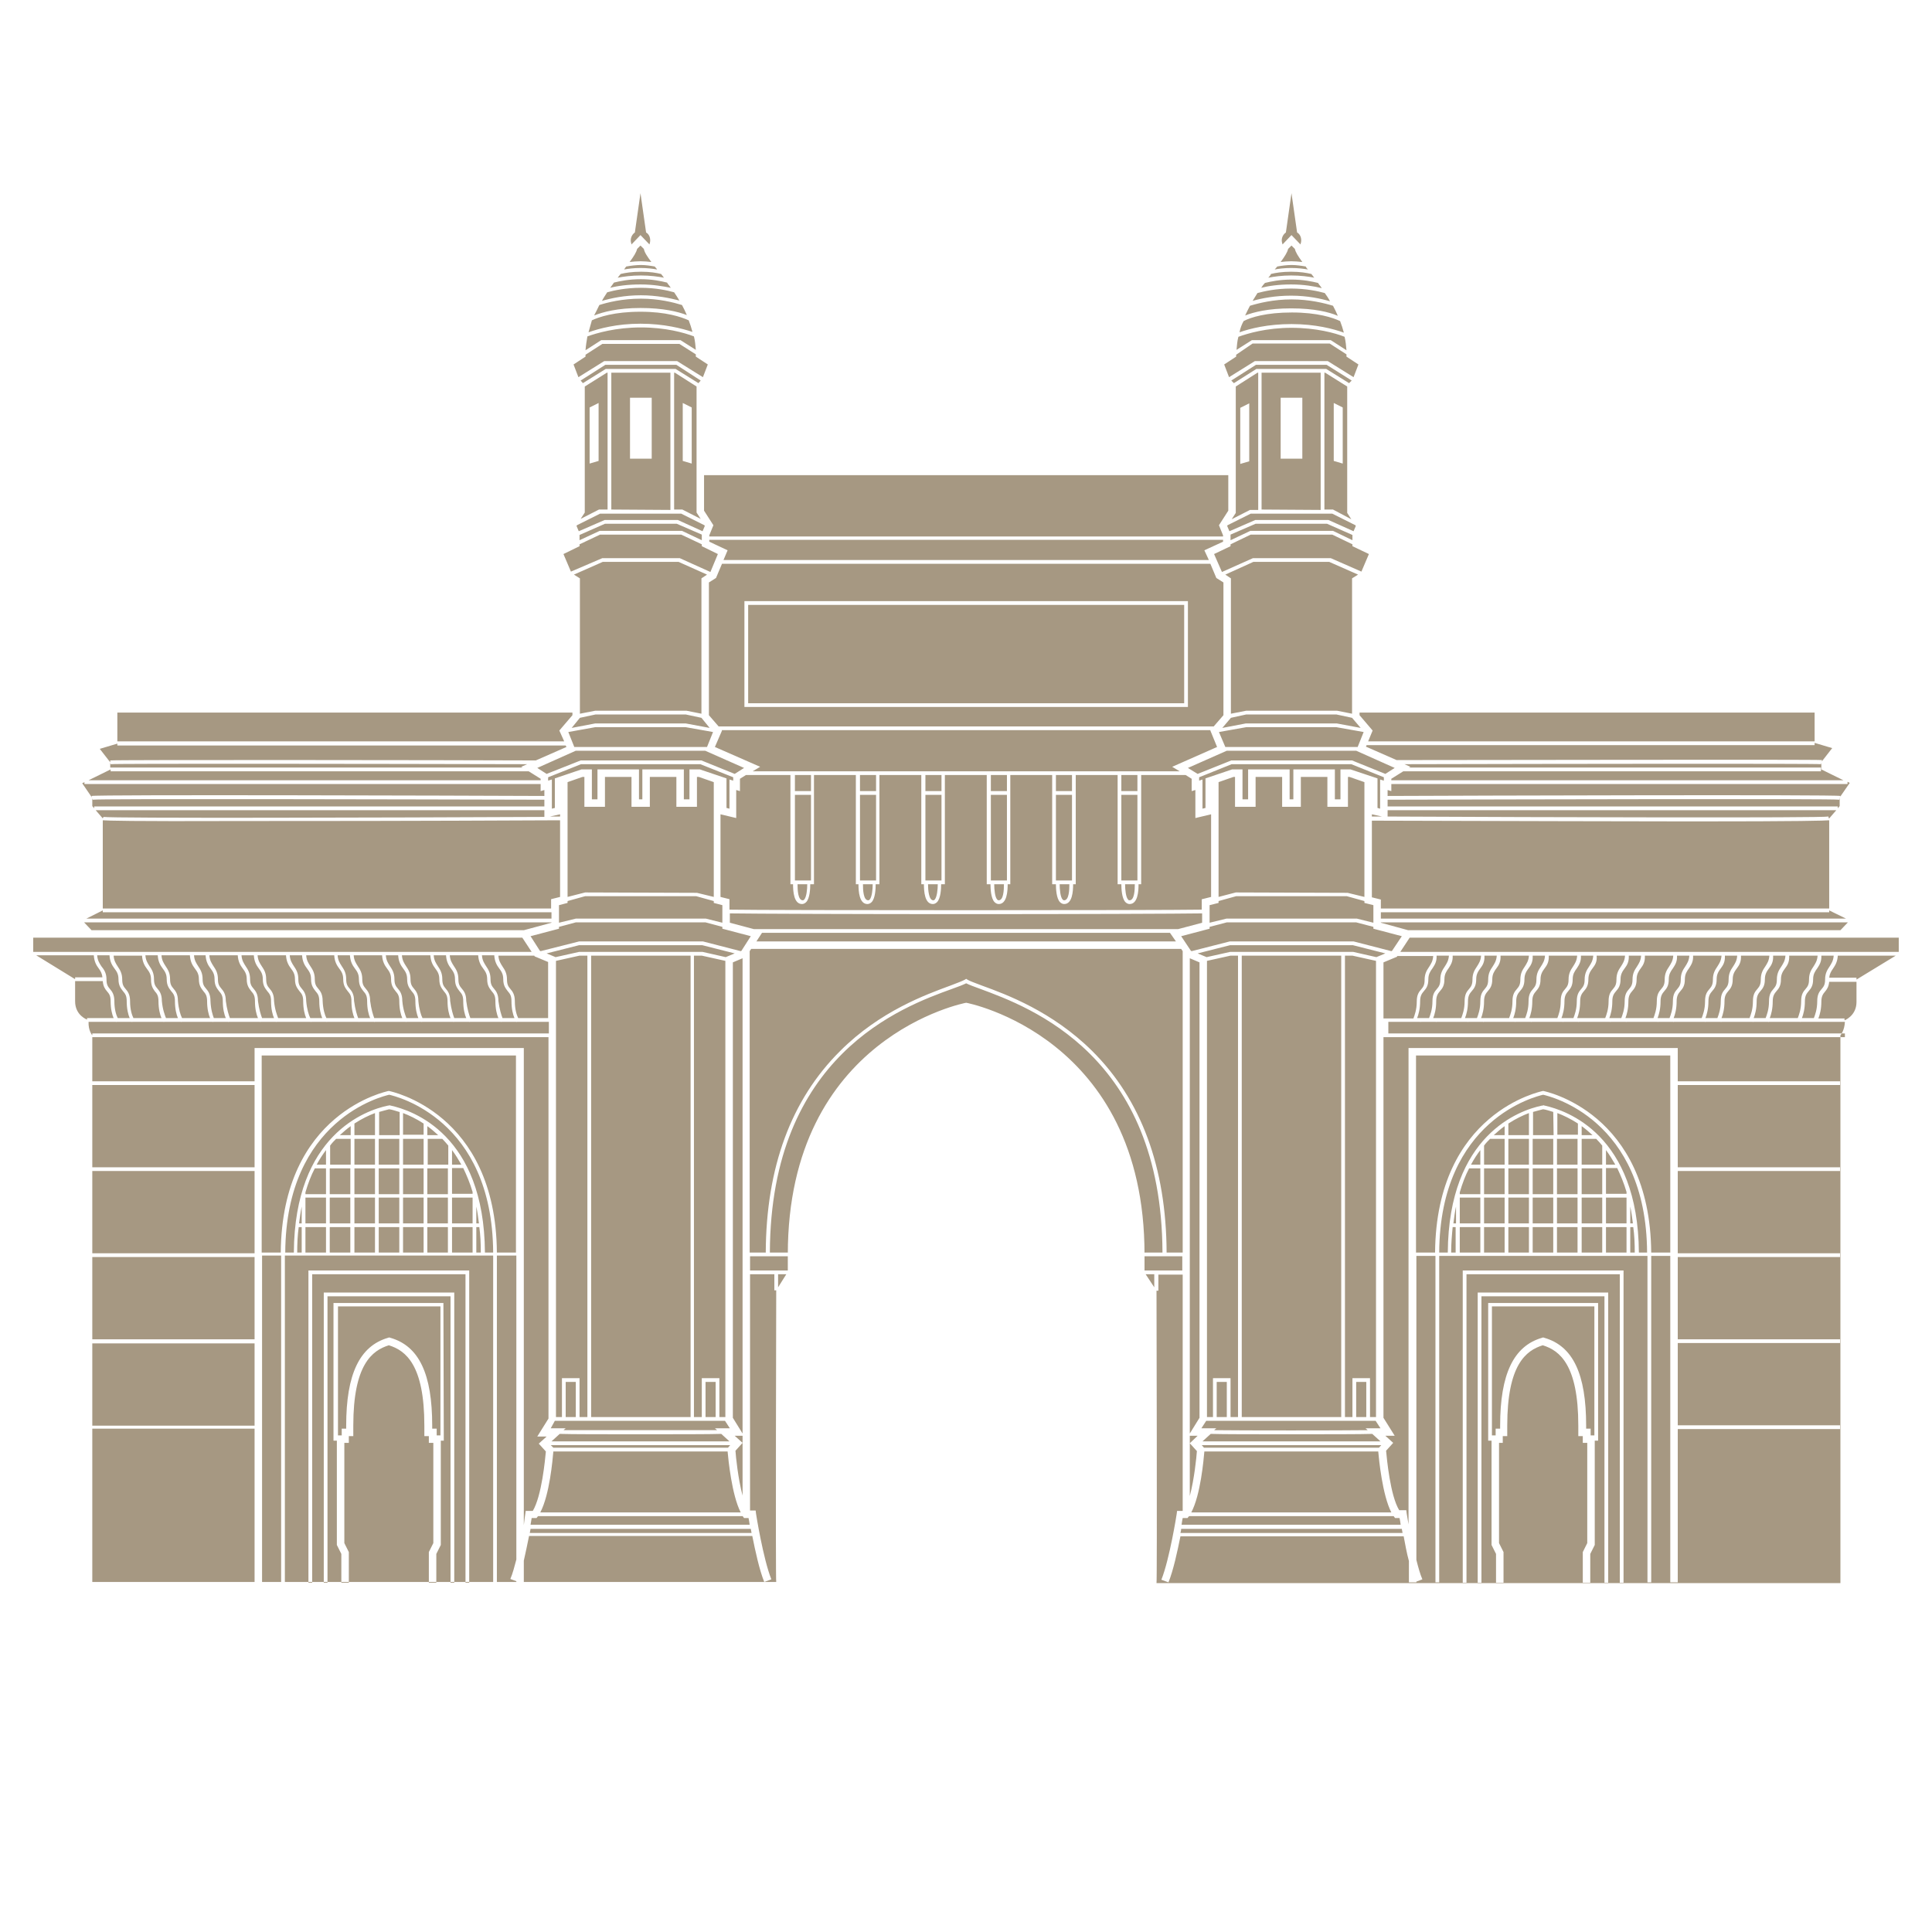 <svg xmlns="http://www.w3.org/2000/svg" xmlns:xlink="http://www.w3.org/1999/xlink" width="500" zoomAndPan="magnify" viewBox="0 0 375 375" height="500" preserveAspectRatio="xMidYMid meet" version="1.0"><defs><clipPath id="94f4679cdc"><path d="M 6.438 37.5 L 368.688 37.5 L 368.688 307.5 L 6.438 307.5 Z M 6.438 37.5 " clip-rule="nonzero"/></clipPath></defs><g clip-path="url(#94f4679cdc)"><path fill="#a69882" d="M 136.801 102.094 L 136.727 101.949 L 132.227 99.699 L 116.477 99.699 L 111.98 101.949 L 111.906 102.094 L 112.34 103.113 L 117.348 100.934 L 131.574 100.934 L 136.367 103.113 Z M 113.648 68.855 L 113.648 69.219 L 111.324 70.742 L 112.27 73.211 L 117.277 70.09 L 131.43 70.09 L 136.438 73.211 L 137.383 70.742 L 135.059 69.219 L 135.059 68.781 L 131.867 66.75 L 116.914 66.75 Z M 113.648 67.984 L 116.695 66.023 L 132.082 66.023 L 135.059 67.91 C 134.984 67.039 134.914 66.168 134.695 65.297 C 132.809 64.57 129.18 63.555 124.391 63.555 C 119.527 63.555 115.824 64.645 114.012 65.297 C 113.867 66.168 113.719 67.039 113.648 67.984 Z M 114.23 64.5 C 116.262 63.773 119.746 62.832 124.316 62.832 C 128.891 62.832 132.445 63.773 134.406 64.426 C 134.188 63.629 133.969 62.902 133.68 62.176 C 132.227 61.523 129.324 60.508 124.316 60.508 C 119.238 60.508 116.262 61.523 114.883 62.176 C 114.664 62.977 114.445 63.699 114.23 64.5 Z M 246.176 53.902 C 247.34 53.684 248.789 53.469 250.605 53.469 C 252.418 53.469 254.016 53.684 255.105 53.902 C 254.887 53.684 254.742 53.395 254.523 53.176 C 253.652 52.961 252.348 52.742 250.605 52.742 C 248.863 52.742 247.559 52.961 246.688 53.176 C 246.613 53.395 246.395 53.684 246.176 53.902 Z M 113.504 99.484 L 112.703 100.715 L 116.262 98.902 L 117.93 98.902 L 117.93 72.34 L 117.785 72.34 L 113.504 75.023 Z M 114.445 79.09 L 116.188 78.219 L 116.188 89.465 L 114.445 89.977 Z M 130.125 98.977 L 130.125 72.34 L 118.656 72.34 L 118.656 98.902 Z M 122.285 77.199 L 126.496 77.199 L 126.496 89.031 L 122.285 89.031 Z M 117.422 101.66 L 112.488 103.836 L 112.488 104.855 L 116.406 103.039 L 132.375 103.039 L 136.219 104.855 L 136.219 103.766 L 131.355 101.66 Z M 115.316 61.234 C 116.988 60.582 119.816 59.781 124.316 59.781 C 128.746 59.781 131.648 60.508 133.316 61.16 C 133.027 60.508 132.734 59.855 132.375 59.203 C 130.703 58.691 127.875 57.969 124.391 57.969 C 120.832 57.969 117.93 58.691 116.332 59.203 C 115.969 59.926 115.68 60.582 115.316 61.234 Z M 135.203 75.023 L 130.996 72.34 L 130.848 72.34 L 130.848 98.902 L 132.445 98.902 L 136.004 100.715 L 135.203 99.484 Z M 134.262 89.977 L 132.52 89.465 L 132.52 78.219 L 134.262 79.09 Z M 135.566 74.371 L 136.004 73.863 L 131.285 70.812 L 117.496 70.812 L 112.703 73.863 L 113.141 74.371 L 117.566 71.613 L 131.141 71.613 Z M 359.039 178.668 Z M 141.59 156.965 L 141.59 151.305 L 142.316 151.523 L 142.316 150.867 L 135.93 148.328 L 112.777 148.328 L 106.391 150.867 L 106.391 151.523 L 107.117 151.305 L 107.117 156.965 L 107.695 156.82 L 107.695 151.086 L 112.848 149.344 L 114.883 149.344 L 114.883 155.152 L 115.969 155.152 L 115.969 149.344 L 124.027 149.344 L 124.027 155.152 L 124.68 155.152 L 124.68 149.344 L 132.734 149.344 L 132.734 155.152 L 133.824 155.152 L 133.824 149.344 L 135.855 149.344 L 141.012 151.086 L 141.012 156.82 Z M 253.797 52.234 C 253.652 52.09 253.508 51.871 253.438 51.727 C 252.637 51.582 251.621 51.434 250.676 51.434 C 249.734 51.434 248.719 51.582 247.918 51.727 C 247.773 51.871 247.629 52.09 247.484 52.234 L 247.41 52.305 C 248.211 52.16 249.297 52.016 250.605 52.016 C 251.91 52.016 253 52.16 253.871 52.305 C 253.871 52.305 253.871 52.234 253.797 52.234 Z M 116.84 58.402 C 118.582 57.895 121.195 57.312 124.391 57.312 C 127.512 57.312 130.125 57.895 131.867 58.332 C 131.504 57.75 131.211 57.242 130.848 56.734 C 129.543 56.371 127.293 55.863 124.391 55.863 C 121.488 55.863 119.164 56.371 117.859 56.734 C 117.496 57.312 117.133 57.82 116.84 58.402 Z M 233.332 174.531 L 235.074 174.094 L 235.074 158.055 L 232.023 158.781 L 232.023 153.336 L 231.301 153.555 L 231.301 151.16 L 230.137 150.434 L 221.5 150.434 L 221.5 171.625 L 220.992 171.625 C 220.992 173.004 220.848 175.473 219.25 175.473 C 218.961 175.473 218.672 175.328 218.453 175.109 C 217.727 174.383 217.652 172.426 217.652 171.625 L 216.93 171.625 L 216.93 150.434 L 208.801 150.434 L 208.801 171.625 L 208.293 171.625 C 208.293 173.004 208.145 175.473 206.551 175.473 C 206.258 175.473 205.969 175.328 205.75 175.109 C 205.023 174.383 204.953 172.426 204.953 171.625 L 204.227 171.625 L 204.227 150.434 L 196.098 150.434 L 196.098 171.625 L 195.59 171.625 C 195.59 173.004 195.445 175.473 193.848 175.473 C 193.559 175.473 193.266 175.328 193.051 175.109 C 192.324 174.383 192.25 172.426 192.25 171.625 L 191.527 171.625 L 191.527 150.434 L 183.398 150.434 L 183.398 171.625 L 182.672 171.625 C 182.672 172.496 182.598 174.383 181.871 175.109 C 181.656 175.328 181.363 175.473 181.074 175.473 C 179.477 175.473 179.332 173.004 179.332 171.625 L 178.824 171.625 L 178.824 150.434 L 170.695 150.434 L 170.695 171.625 L 169.969 171.625 C 169.969 172.496 169.898 174.383 169.172 175.109 C 168.953 175.328 168.664 175.473 168.371 175.473 C 166.777 175.473 166.629 173.004 166.629 171.625 L 166.121 171.625 L 166.121 150.434 L 157.992 150.434 L 157.992 171.625 L 157.27 171.625 C 157.27 172.496 157.195 174.383 156.469 175.109 C 156.25 175.328 155.961 175.473 155.672 175.473 C 154.074 175.473 153.93 173.004 153.93 171.625 L 153.422 171.625 L 153.422 150.434 L 144.785 150.434 L 143.625 151.16 L 143.625 153.555 L 142.898 153.336 L 142.898 158.781 L 139.848 158.055 L 139.848 174.094 L 141.59 174.531 L 141.59 176.562 C 149.355 176.707 225.273 176.707 233.258 176.562 L 233.258 174.531 Z M 233.332 179.102 L 233.332 177.289 C 229.051 177.359 208.293 177.434 187.461 177.434 C 166.703 177.434 145.945 177.359 141.664 177.289 L 141.664 179.102 L 146.309 180.336 L 228.688 180.336 Z M 112.703 147.602 L 136.148 147.602 L 142.605 150.215 L 144.422 149.055 L 136.875 145.715 L 136.945 145.715 L 111.762 145.715 L 104.285 149.055 L 106.102 150.215 Z M 263.234 145.715 L 238.121 145.715 L 230.574 149.055 L 232.461 150.215 L 238.992 147.602 L 262.434 147.602 L 268.895 150.215 L 270.711 149.055 Z M 272.379 149.707 L 270.055 151.16 L 270.055 151.449 L 357.805 151.449 L 353.523 149.344 L 353.523 148.039 L 353.449 148.328 C 352.359 148.184 301.555 148.258 272.598 148.328 L 273.758 148.836 L 273.469 148.98 L 353.449 148.98 L 353.449 149.707 Z M 146.816 182.73 L 228.25 182.73 L 227.09 181.062 L 147.906 181.062 Z M 139.34 107.539 L 136.219 106.016 L 136.219 105.652 L 132.227 103.766 L 116.477 103.766 L 112.488 105.652 L 112.488 106.016 L 109.367 107.539 L 110.816 110.949 L 116.914 108.336 L 131.938 108.336 L 137.891 111.023 Z M 127.512 52.234 C 127.367 52.09 127.219 51.871 127.074 51.727 C 126.277 51.582 125.332 51.434 124.391 51.434 C 123.445 51.434 122.355 51.582 121.559 51.727 C 121.414 51.871 121.27 52.09 121.195 52.234 L 121.125 52.305 C 121.996 52.16 123.012 52.016 124.316 52.016 C 125.625 52.016 126.711 52.16 127.512 52.305 C 127.512 52.305 127.512 52.234 127.512 52.234 Z M 119.891 53.902 C 121.051 53.684 122.574 53.469 124.391 53.469 C 126.203 53.469 127.727 53.684 128.891 53.902 C 128.672 53.684 128.527 53.395 128.309 53.176 C 127.438 52.961 126.203 52.742 124.461 52.742 C 122.648 52.742 121.34 52.961 120.469 53.176 C 120.254 53.469 120.035 53.684 119.891 53.902 Z M 118.438 55.863 C 119.816 55.5 121.848 55.211 124.316 55.211 C 126.785 55.211 128.746 55.57 130.195 55.863 C 129.977 55.5 129.688 55.211 129.469 54.848 C 128.309 54.555 126.566 54.191 124.391 54.191 C 122.141 54.191 120.324 54.555 119.164 54.848 C 118.945 55.137 118.727 55.5 118.438 55.863 Z M 108.496 179.102 L 111.762 178.305 L 137.02 178.305 L 140.211 179.102 L 140.211 175.691 L 138.543 175.254 L 138.543 174.895 L 135.133 173.949 L 113.574 173.949 L 110.164 174.895 L 110.164 175.254 L 108.496 175.691 Z M 115.535 137.949 L 133.246 137.949 L 136.148 138.531 L 136.148 112.258 L 137.234 111.531 L 131.719 109.062 L 116.988 109.062 L 111.398 111.531 L 112.559 112.258 L 112.559 138.531 Z M 108.711 158.055 L 106.754 158.488 C 107.406 158.488 108.059 158.488 108.711 158.488 Z M 113.066 150.797 L 110.164 151.812 L 110.164 174.094 L 113.574 173.223 L 135.277 173.297 L 138.543 174.094 L 138.543 151.812 L 135.641 150.797 L 135.277 150.797 L 135.277 156.602 L 131.285 156.602 L 131.285 150.797 L 126.133 150.797 L 126.133 156.602 L 122.574 156.602 L 122.574 150.797 L 117.422 150.797 L 117.422 156.602 L 113.43 156.602 L 113.43 150.797 Z M 181.148 174.746 C 181.219 174.746 181.293 174.746 181.438 174.602 C 181.871 174.094 182.02 172.645 182.02 171.625 L 180.129 171.625 C 180.129 172.715 180.277 174.746 181.148 174.746 Z M 146.09 149.707 L 228.977 149.707 L 227.523 148.836 L 236.234 144.988 L 234.93 141.797 L 234.93 141.723 L 140.066 141.723 L 140.141 141.797 L 138.762 144.988 L 147.543 148.836 Z M 206.551 174.746 C 207.492 174.746 207.566 172.715 207.566 171.625 L 205.68 171.625 C 205.68 172.645 205.824 174.168 206.258 174.602 C 206.402 174.746 206.477 174.746 206.551 174.746 Z M 204.953 150.434 L 208.074 150.434 L 208.074 153.555 L 204.953 153.555 Z M 217.652 150.434 L 220.773 150.434 L 220.773 153.555 L 217.652 153.555 Z M 217.652 154.281 L 220.773 154.281 L 220.773 170.902 L 217.652 170.902 Z M 244.797 55.863 C 246.176 55.5 248.211 55.211 250.605 55.211 C 253.074 55.211 255.105 55.57 256.555 55.934 C 256.34 55.57 256.047 55.281 255.832 54.918 C 254.668 54.629 252.926 54.266 250.676 54.266 C 248.426 54.266 246.688 54.629 245.523 54.918 C 245.309 55.137 245.016 55.5 244.797 55.863 Z M 192.324 154.281 L 195.445 154.281 L 195.445 170.902 L 192.324 170.902 Z M 204.953 154.281 L 208.074 154.281 L 208.074 170.902 L 204.953 170.902 Z M 166.922 154.281 L 170.043 154.281 L 170.043 170.902 L 166.922 170.902 Z M 168.52 174.746 C 168.59 174.746 168.664 174.746 168.809 174.602 C 169.242 174.094 169.391 172.645 169.391 171.625 L 167.5 171.625 C 167.5 172.715 167.574 174.746 168.52 174.746 Z M 193.848 174.746 C 194.793 174.746 194.863 172.715 194.863 171.625 L 192.977 171.625 C 192.977 172.645 193.121 174.168 193.559 174.602 C 193.703 174.746 193.777 174.746 193.848 174.746 Z M 179.621 150.434 L 182.742 150.434 L 182.742 153.555 L 179.621 153.555 Z M 192.324 150.434 L 195.445 150.434 L 195.445 153.555 L 192.324 153.555 Z M 179.621 154.281 L 182.742 154.281 L 182.742 170.902 L 179.621 170.902 Z M 17.191 151.449 L 104.938 151.449 L 104.938 151.16 L 102.617 149.707 L 21.473 149.707 L 21.473 149.344 Z M 219.25 174.746 C 220.195 174.746 220.266 172.715 220.266 171.625 L 218.379 171.625 C 218.379 172.645 218.523 174.168 218.961 174.602 C 219.031 174.746 219.18 174.746 219.25 174.746 Z M 239.938 68.855 L 239.938 69.219 L 237.613 70.742 L 238.559 73.211 L 243.566 70.09 L 257.719 70.09 L 262.727 73.211 L 263.668 70.742 L 261.348 69.219 L 261.348 68.855 C 261.348 68.855 261.348 68.855 261.348 68.781 L 258.082 66.676 L 243.129 66.676 Z M 240.008 67.91 L 242.984 66.023 L 258.297 66.023 L 261.348 67.984 C 261.273 67.113 261.203 66.242 260.984 65.371 C 259.168 64.645 255.469 63.629 250.676 63.629 C 245.816 63.629 242.188 64.719 240.371 65.371 C 240.152 66.168 240.082 67.039 240.008 67.91 Z M 261.855 74.371 L 262.363 73.863 L 257.5 70.812 L 243.781 70.812 L 238.992 73.863 L 239.5 74.371 L 243.855 71.613 L 257.426 71.613 Z M 241.68 61.234 C 243.348 60.582 246.18 59.855 250.605 59.855 C 255.105 59.855 258.008 60.582 259.676 61.305 C 259.387 60.652 259.098 60 258.734 59.348 C 257.066 58.84 254.16 58.113 250.676 58.113 C 247.195 58.113 244.289 58.84 242.621 59.348 C 242.332 59.926 241.969 60.582 241.68 61.234 Z M 240.59 64.5 C 242.621 63.773 246.105 62.902 250.676 62.902 C 255.324 62.902 258.879 63.848 260.84 64.57 C 260.621 63.773 260.402 63.047 260.113 62.32 C 258.734 61.668 255.758 60.652 250.75 60.652 C 245.742 60.652 242.766 61.598 241.387 62.32 C 241.023 62.977 240.734 63.699 240.59 64.5 Z M 235.582 141 L 237.469 138.82 L 237.469 113.055 L 236.09 112.184 L 234.93 109.426 L 140.141 109.426 L 138.977 112.184 L 137.598 113.055 L 137.598 138.82 L 139.484 141 Z M 144.492 116.684 L 230.574 116.684 L 230.574 137.223 L 144.492 137.223 Z M 256.34 98.977 L 256.34 72.34 L 244.871 72.34 L 244.871 98.902 Z M 248.574 77.199 L 252.781 77.199 L 252.781 89.031 L 248.574 89.031 Z M 243.129 58.402 C 244.871 57.895 247.484 57.387 250.605 57.387 C 253.797 57.387 256.41 57.969 258.152 58.477 C 257.863 57.895 257.5 57.387 257.137 56.879 C 255.832 56.516 253.508 56.008 250.605 56.008 C 247.703 56.008 245.453 56.516 244.074 56.879 C 243.855 57.242 243.492 57.82 243.129 58.402 Z M 137.672 105.145 L 141.227 106.812 L 140.43 108.699 L 234.637 108.699 L 233.766 106.812 L 237.395 105.145 L 237.395 104.781 L 137.672 104.781 Z M 241.895 137.949 L 259.531 137.949 L 262.434 138.531 L 262.434 112.258 L 263.598 111.531 L 258.008 109.062 L 243.273 109.062 L 237.832 111.531 L 238.918 112.258 L 238.918 138.531 Z M 145.219 117.41 L 229.848 117.41 L 229.848 136.5 L 145.219 136.5 Z M 238.195 102.094 L 238.629 103.113 L 243.637 100.934 L 257.863 100.934 L 262.727 103.113 L 263.16 102.094 L 263.09 101.949 L 258.59 99.699 L 242.766 99.699 L 238.266 101.949 Z M 244.219 98.977 L 244.219 72.34 L 244.074 72.34 L 239.863 75.023 L 239.863 99.555 L 239.066 100.789 L 242.621 98.977 Z M 242.477 89.539 L 240.734 90.047 L 240.734 79.16 L 242.477 78.289 Z M 237.18 111.023 L 243.203 108.336 L 258.297 108.336 L 264.25 110.949 L 265.703 107.539 L 262.508 106.016 L 262.508 105.652 L 258.59 103.766 L 242.766 103.766 L 238.848 105.652 L 238.848 106.016 L 235.652 107.539 Z M 262.289 100.789 L 261.492 99.555 L 261.492 75.023 L 257.211 72.34 L 257.066 72.34 L 257.066 98.902 L 258.734 98.902 Z M 258.879 78.219 L 260.621 79.09 L 260.621 89.977 L 258.879 89.465 Z M 92.453 243.117 L 93.324 243.117 C 93.324 241.375 93.254 239.707 93.035 238.184 L 92.453 238.184 C 92.453 238.184 92.453 243.117 92.453 243.117 Z M 270.781 294.648 L 270.562 294.359 C 270.562 294.359 270.562 294.285 270.492 294.285 L 230.789 294.285 C 230.789 294.285 230.789 294.359 230.719 294.359 L 230.5 294.648 L 229.559 294.648 C 229.484 295.012 229.41 295.445 229.34 295.953 L 271.871 295.953 C 271.797 295.445 271.727 294.938 271.652 294.648 Z M 101.961 293.852 L 102.035 293.27 L 103.414 293.27 C 105.156 290.367 105.809 283.254 105.953 281.73 L 104.574 280.207 L 106.102 278.828 L 104.285 278.828 L 106.461 275.344 L 106.461 201.312 L 17.914 201.312 L 17.914 209.875 L 49.414 209.875 L 49.414 203.418 L 101.672 203.418 L 101.672 296.027 C 101.816 294.723 101.961 293.852 101.961 293.852 Z M 224.043 249.867 L 224.043 247.328 L 222.371 247.328 Z M 222.152 243.844 L 229.484 243.844 L 229.484 246.602 L 222.152 246.602 Z M 229.121 297.551 C 232.098 297.551 242.695 297.551 252.059 297.551 C 257.426 297.551 262.652 297.551 266.574 297.551 C 269.621 297.551 271.289 297.551 272.234 297.551 C 272.16 297.262 272.16 296.973 272.09 296.754 L 229.266 296.754 C 229.266 296.973 229.195 297.262 229.121 297.551 Z M 271.145 185.707 L 268.531 186.797 L 268.531 197.684 L 274.34 197.684 C 274.555 197.102 274.992 196.012 274.992 194.418 C 274.992 193.039 275.426 192.531 275.863 192.02 C 276.227 191.586 276.516 191.223 276.516 190.207 C 276.516 188.973 276.953 188.32 277.387 187.668 C 277.75 187.086 278.113 186.578 278.184 185.562 L 271.219 185.562 Z M 281.16 187.957 C 280.727 188.539 280.363 189.117 280.363 190.062 C 280.363 191.367 279.926 191.875 279.492 192.383 C 279.129 192.82 278.766 193.254 278.766 194.344 C 278.766 195.797 278.477 196.883 278.184 197.609 L 283.629 197.609 C 283.848 197.031 284.281 195.941 284.281 194.344 C 284.281 192.965 284.719 192.457 285.152 191.949 C 285.516 191.512 285.805 191.148 285.805 190.133 C 285.805 188.902 286.242 188.246 286.676 187.594 C 287.039 187.012 287.402 186.504 287.477 185.488 L 281.961 185.488 C 282.031 186.723 281.523 187.375 281.16 187.957 Z M 278.039 187.957 C 277.605 188.539 277.242 189.117 277.242 190.062 C 277.242 191.367 276.805 191.875 276.371 192.383 C 276.008 192.82 275.645 193.254 275.645 194.344 C 275.645 195.797 275.355 196.883 275.062 197.609 L 277.387 197.609 C 277.605 197.031 278.039 195.941 278.039 194.344 C 278.039 192.965 278.477 192.457 278.91 191.949 C 279.273 191.512 279.562 191.148 279.562 190.133 C 279.562 188.902 280 188.246 280.434 187.594 C 280.797 187.012 281.16 186.504 281.234 185.488 L 278.84 185.488 C 278.91 186.723 278.402 187.375 278.039 187.957 Z M 287.332 187.957 C 286.895 188.539 286.531 189.117 286.531 190.062 C 286.531 191.367 286.098 191.875 285.66 192.383 C 285.297 192.82 284.934 193.254 284.934 194.344 C 284.934 195.797 284.645 196.883 284.355 197.609 L 286.676 197.609 C 286.895 197.031 287.332 195.941 287.332 194.344 C 287.332 192.965 287.766 192.457 288.199 191.949 C 288.562 191.512 288.855 191.148 288.855 190.133 C 288.855 188.902 289.289 188.246 289.727 187.594 C 290.09 187.012 290.449 186.504 290.523 185.488 L 288.129 185.488 C 288.199 186.723 287.766 187.375 287.332 187.957 Z M 87.738 238.184 L 91.73 238.184 L 91.73 243.117 L 87.738 243.117 Z M 91.73 231.359 C 91.223 229.617 90.566 228.094 89.914 226.715 L 87.738 226.715 L 87.738 231.723 L 91.73 231.723 Z M 87.738 226.062 L 89.551 226.062 C 88.973 225.047 88.391 224.102 87.738 223.23 Z M 92.453 237.457 L 92.961 237.457 C 92.816 236.293 92.672 235.207 92.453 234.191 Z M 101.453 148.98 L 101.164 148.836 L 102.324 148.328 C 73.367 148.258 22.633 148.184 21.473 148.328 L 21.398 148.039 L 21.398 148.98 Z M 95.723 243.117 C 95.574 217.133 76.777 212.777 75.543 212.488 C 74.309 212.777 55.512 217.207 55.367 243.117 L 57.035 243.117 C 57.18 220.254 71.043 215.465 75.324 214.594 C 75.398 214.594 75.398 214.594 75.473 214.594 L 75.617 214.52 L 75.762 214.594 L 75.836 214.594 C 80.117 215.535 93.98 220.254 94.125 243.117 Z M 87.738 232.449 L 91.73 232.449 L 91.73 237.457 L 87.738 237.457 Z M 324.707 187.957 C 324.273 188.539 323.91 189.117 323.91 190.062 C 323.91 191.367 323.477 191.875 323.039 192.383 C 322.676 192.82 322.312 193.254 322.312 194.344 C 322.312 195.797 322.023 196.883 321.734 197.609 L 324.055 197.609 C 324.273 197.031 324.707 195.941 324.707 194.344 C 324.707 192.965 325.145 192.457 325.578 191.949 C 325.941 191.512 326.234 191.148 326.234 190.133 C 326.234 188.902 326.668 188.246 327.105 187.594 C 327.465 187.012 327.828 186.504 327.902 185.488 L 325.508 185.488 C 325.578 186.723 325.07 187.375 324.707 187.957 Z M 337.121 187.957 C 336.684 188.539 336.32 189.117 336.32 190.062 C 336.32 191.367 335.887 191.875 335.449 192.383 C 335.086 192.82 334.723 193.254 334.723 194.344 C 334.723 195.797 334.434 196.883 334.145 197.609 L 339.586 197.609 C 339.805 197.031 340.242 195.941 340.242 194.344 C 340.242 192.965 340.676 192.457 341.113 191.949 C 341.473 191.512 341.766 191.148 341.766 190.133 C 341.766 188.902 342.199 188.246 342.637 187.594 C 343 187.012 343.363 186.504 343.434 185.488 L 337.918 185.488 C 337.992 186.723 337.555 187.375 337.121 187.957 Z M 343.363 187.957 C 342.926 188.539 342.562 189.117 342.562 190.062 C 342.562 191.367 342.129 191.875 341.691 192.383 C 341.328 192.82 340.965 193.254 340.965 194.344 C 340.965 195.797 340.676 196.883 340.387 197.609 L 342.707 197.609 C 342.926 197.031 343.363 195.941 343.363 194.344 C 343.363 192.965 343.797 192.457 344.23 191.949 C 344.594 191.512 344.887 191.148 344.887 190.133 C 344.887 188.902 345.32 188.246 345.758 187.594 C 346.121 187.012 346.48 186.504 346.555 185.488 L 344.16 185.488 C 344.23 186.723 343.797 187.375 343.363 187.957 Z M 334 187.957 C 333.562 188.539 333.199 189.117 333.199 190.062 C 333.199 191.367 332.766 191.875 332.328 192.383 C 331.965 192.82 331.605 193.254 331.605 194.344 C 331.605 195.797 331.312 196.883 331.023 197.609 L 333.344 197.609 C 333.562 197.031 334 195.941 334 194.344 C 334 192.965 334.434 192.457 334.871 191.949 C 335.234 191.512 335.523 191.148 335.523 190.133 C 335.523 188.902 335.957 188.246 336.395 187.594 C 336.758 187.012 337.121 186.504 337.191 185.488 L 334.797 185.488 C 334.871 186.723 334.434 187.375 334 187.957 Z M 346.48 187.957 C 346.047 188.539 345.684 189.117 345.684 190.062 C 345.684 191.367 345.25 191.875 344.812 192.383 C 344.449 192.82 344.086 193.254 344.086 194.344 C 344.086 195.797 343.797 196.883 343.508 197.609 L 348.949 197.609 C 349.168 197.031 349.602 195.941 349.602 194.344 C 349.602 192.965 350.039 192.457 350.473 191.949 C 350.836 191.512 351.129 191.148 351.129 190.133 C 351.129 188.902 351.562 188.246 352 187.594 C 352.359 187.012 352.723 186.504 352.797 185.488 L 347.281 185.488 C 347.352 186.723 346.918 187.375 346.48 187.957 Z M 290.449 187.957 C 290.016 188.539 289.652 189.117 289.652 190.062 C 289.652 191.367 289.219 191.875 288.781 192.383 C 288.418 192.82 288.055 193.254 288.055 194.344 C 288.055 195.797 287.766 196.883 287.477 197.609 L 292.918 197.609 C 293.137 197.031 293.57 195.941 293.57 194.344 C 293.57 192.965 294.008 192.457 294.441 191.949 C 294.805 191.512 295.098 191.148 295.098 190.133 C 295.098 188.902 295.531 188.246 295.969 187.594 C 296.328 187.012 296.691 186.504 296.766 185.488 L 291.25 185.488 C 291.32 186.723 290.887 187.375 290.449 187.957 Z M 268.023 179.031 L 268.023 179.102 L 273.324 180.555 L 357.223 180.555 L 358.676 179.031 Z M 367.965 185.488 L 356.715 185.488 C 356.645 186.723 356.207 187.375 355.773 188.031 C 355.41 188.539 355.121 189.047 355.047 189.77 L 360.344 189.77 L 360.344 190.133 Z M 327.828 187.957 C 327.395 188.539 327.031 189.117 327.031 190.062 C 327.031 191.367 326.594 191.875 326.16 192.383 C 325.797 192.82 325.434 193.254 325.434 194.344 C 325.434 195.797 325.145 196.883 324.855 197.609 L 330.297 197.609 C 330.516 197.031 330.949 195.941 330.949 194.344 C 330.949 192.965 331.387 192.457 331.82 191.949 C 332.184 191.512 332.473 191.148 332.473 190.133 C 332.473 188.902 332.91 188.246 333.344 187.594 C 333.707 187.012 334.07 186.504 334.145 185.488 L 328.629 185.488 C 328.699 186.723 328.191 187.375 327.828 187.957 Z M 352.723 187.957 C 352.289 188.539 351.926 189.117 351.926 190.062 C 351.926 191.367 351.492 191.875 351.055 192.383 C 350.691 192.82 350.328 193.254 350.328 194.344 C 350.328 195.797 350.039 196.883 349.75 197.609 L 352.07 197.609 C 352.289 197.031 352.723 195.941 352.723 194.344 C 352.723 192.965 353.16 192.457 353.594 191.949 C 353.957 191.512 354.25 191.148 354.25 190.133 C 354.25 188.902 354.684 188.246 355.121 187.594 C 355.48 187.012 355.844 186.504 355.918 185.488 L 353.523 185.488 C 353.594 186.723 353.086 187.375 352.723 187.957 Z M 299.812 187.957 C 299.379 188.539 299.016 189.117 299.016 190.062 C 299.016 191.367 298.578 191.875 298.145 192.383 C 297.781 192.82 297.418 193.254 297.418 194.344 C 297.418 195.797 297.129 196.883 296.84 197.609 L 302.281 197.609 C 302.5 197.031 302.934 195.941 302.934 194.344 C 302.934 192.965 303.371 192.457 303.805 191.949 C 304.168 191.512 304.457 191.148 304.457 190.133 C 304.457 188.902 304.895 188.246 305.328 187.594 C 305.691 187.012 306.055 186.504 306.129 185.488 L 300.613 185.488 C 300.684 186.723 300.25 187.375 299.812 187.957 Z M 306.055 187.957 C 305.621 188.539 305.258 189.117 305.258 190.062 C 305.258 191.367 304.82 191.875 304.387 192.383 C 304.023 192.82 303.66 193.254 303.66 194.344 C 303.66 195.797 303.371 196.883 303.078 197.609 L 305.402 197.609 C 305.621 197.031 306.055 195.941 306.055 194.344 C 306.055 192.965 306.492 192.457 306.926 191.949 C 307.289 191.512 307.578 191.148 307.578 190.133 C 307.578 188.902 308.016 188.246 308.449 187.594 C 308.812 187.012 309.176 186.504 309.25 185.488 L 306.855 185.488 C 306.926 186.723 306.418 187.375 306.055 187.957 Z M 296.691 187.957 C 296.258 188.539 295.895 189.117 295.895 190.062 C 295.895 191.367 295.461 191.875 295.023 192.383 C 294.66 192.82 294.297 193.254 294.297 194.344 C 294.297 195.797 294.008 196.883 293.719 197.609 L 296.039 197.609 C 296.258 197.031 296.691 195.941 296.691 194.344 C 296.691 192.965 297.129 192.457 297.562 191.949 C 297.926 191.512 298.219 191.148 298.219 190.133 C 298.219 188.902 298.652 188.246 299.09 187.594 C 299.449 187.012 299.812 186.504 299.887 185.488 L 297.492 185.488 C 297.562 186.723 297.129 187.375 296.691 187.957 Z M 315.348 187.957 C 314.91 188.539 314.547 189.117 314.547 190.062 C 314.547 191.367 314.113 191.875 313.676 192.383 C 313.312 192.82 312.949 193.254 312.949 194.344 C 312.949 195.797 312.66 196.883 312.371 197.609 L 314.691 197.609 C 314.91 197.031 315.348 195.941 315.348 194.344 C 315.348 192.965 315.781 192.457 316.215 191.949 C 316.578 191.512 316.871 191.148 316.871 190.133 C 316.871 188.902 317.305 188.246 317.742 187.594 C 318.105 187.012 318.465 186.504 318.539 185.488 L 316.145 185.488 C 316.215 186.723 315.781 187.375 315.348 187.957 Z M 318.465 187.957 C 318.031 188.539 317.668 189.117 317.668 190.062 C 317.668 191.367 317.234 191.875 316.797 192.383 C 316.434 192.82 316.07 193.254 316.07 194.344 C 316.07 195.797 315.781 196.883 315.492 197.609 L 320.934 197.609 C 321.152 197.031 321.586 195.941 321.586 194.344 C 321.586 192.965 322.023 192.457 322.457 191.949 C 322.82 191.512 323.113 191.148 323.113 190.133 C 323.113 188.902 323.547 188.246 323.984 187.594 C 324.344 187.012 324.707 186.504 324.781 185.488 L 319.266 185.488 C 319.336 186.723 318.902 187.375 318.465 187.957 Z M 82.945 232.449 L 86.938 232.449 L 86.938 237.457 L 82.945 237.457 Z M 309.105 187.957 C 308.668 188.539 308.305 189.117 308.305 190.062 C 308.305 191.367 307.871 191.875 307.434 192.383 C 307.07 192.82 306.707 193.254 306.707 194.344 C 306.707 195.797 306.418 196.883 306.129 197.609 L 311.57 197.609 C 311.789 197.031 312.227 195.941 312.227 194.344 C 312.227 192.965 312.66 192.457 313.098 191.949 C 313.457 191.512 313.75 191.148 313.75 190.133 C 313.75 188.902 314.184 188.246 314.621 187.594 C 314.984 187.012 315.348 186.504 315.418 185.488 L 309.902 185.488 C 310.047 186.723 309.539 187.375 309.105 187.957 Z M 166.922 150.434 L 170.043 150.434 L 170.043 153.555 L 166.922 153.555 Z M 59.285 238.184 L 63.277 238.184 L 63.277 243.117 L 59.285 243.117 Z M 68.066 221.055 L 65.238 221.055 C 64.875 221.414 64.438 221.852 64.078 222.359 L 64.078 226.062 L 68.066 226.062 Z M 68.066 218.586 C 67.344 219.094 66.688 219.676 65.965 220.328 L 68.066 220.328 Z M 59.285 232.449 L 63.277 232.449 L 63.277 237.457 L 59.285 237.457 Z M 82.945 238.184 L 86.938 238.184 L 86.938 243.117 L 82.945 243.117 Z M 72.785 216.047 C 71.625 216.48 70.246 217.133 68.793 218.078 L 68.793 220.328 L 72.785 220.328 Z M 68.793 221.055 L 72.785 221.055 L 72.785 226.062 L 68.793 226.062 Z M 64.004 238.184 L 67.996 238.184 L 67.996 243.117 L 64.004 243.117 Z M 64.004 232.449 L 67.996 232.449 L 67.996 237.457 L 64.004 237.457 Z M 101.383 182.004 L 6.449 182.004 L 6.449 184.762 L 103.195 184.762 Z M 63.277 226.785 L 61.102 226.785 C 60.375 228.164 59.793 229.691 59.285 231.434 L 59.285 231.793 L 63.277 231.793 Z M 100.148 243.117 L 100.148 204.867 L 50.793 204.867 L 50.793 243.117 L 54.496 243.117 C 54.715 215.828 75.18 211.836 75.398 211.762 L 75.543 211.762 C 75.762 211.836 96.23 215.828 96.445 243.117 Z M 18.277 156.531 L 105.664 156.531 L 105.664 155.223 C 75.543 155.152 19.367 155.008 17.988 155.223 L 17.914 154.934 L 17.914 156.457 L 18.277 156.895 C 18.277 156.895 18.277 156.531 18.277 156.531 Z M 57.688 243.117 L 58.559 243.117 L 58.559 238.184 L 57.98 238.184 C 57.762 239.707 57.688 241.375 57.688 243.117 Z M 63.277 223.23 C 62.625 224.102 62.043 224.973 61.465 226.062 L 63.277 226.062 Z M 58.559 234.191 C 58.344 235.207 58.199 236.293 58.051 237.457 L 58.559 237.457 Z M 64.004 226.785 L 67.996 226.785 L 67.996 231.793 L 64.004 231.793 Z M 82.223 218.078 C 80.77 217.133 79.391 216.48 78.23 216.047 L 78.23 220.254 L 82.223 220.254 Z M 78.23 238.184 L 82.223 238.184 L 82.223 243.117 L 78.23 243.117 Z M 78.23 221.055 L 82.223 221.055 L 82.223 226.062 L 78.23 226.062 Z M 78.23 232.449 L 82.223 232.449 L 82.223 237.457 L 78.23 237.457 Z M 78.23 226.785 L 82.223 226.785 L 82.223 231.793 L 78.23 231.793 Z M 82.945 226.785 L 86.938 226.785 L 86.938 231.793 L 82.945 231.793 Z M 82.945 220.328 L 85.051 220.328 C 84.324 219.676 83.672 219.094 82.945 218.586 Z M 87.012 222.359 C 86.648 221.926 86.285 221.488 85.852 221.055 L 83.02 221.055 L 83.02 226.062 L 87.012 226.062 Z M 77.504 215.828 C 76.777 215.609 76.125 215.391 75.617 215.32 L 75.473 215.32 C 74.965 215.465 74.309 215.609 73.586 215.828 L 73.586 220.328 L 77.574 220.328 L 77.574 215.828 Z M 68.793 232.449 L 72.785 232.449 L 72.785 237.457 L 68.793 237.457 Z M 68.793 226.785 L 72.785 226.785 L 72.785 231.793 L 68.793 231.793 Z M 68.793 238.184 L 72.785 238.184 L 72.785 243.117 L 68.793 243.117 Z M 73.512 221.055 L 77.504 221.055 L 77.504 226.062 L 73.512 226.062 Z M 73.512 238.184 L 77.504 238.184 L 77.504 243.117 L 73.512 243.117 Z M 73.512 226.785 L 77.504 226.785 L 77.504 231.793 L 73.512 231.793 Z M 73.512 232.449 L 77.504 232.449 L 77.504 237.457 L 73.512 237.457 Z M 243.711 101.66 L 238.848 103.766 L 238.848 104.855 L 242.695 103.039 L 258.734 103.039 L 262.508 104.855 L 262.508 103.836 L 257.574 101.66 Z M 154.293 154.281 L 157.414 154.281 L 157.414 170.902 L 154.293 170.902 Z M 316.434 243.117 L 317.305 243.117 C 317.305 241.375 317.234 239.707 317.016 238.184 L 316.434 238.184 Z M 352.578 198.336 C 352.578 198.41 352.578 198.41 352.578 198.336 L 349.457 198.336 L 349.457 198.41 L 349.387 198.336 L 343.289 198.336 L 343.289 198.41 L 343.215 198.336 L 340.242 198.336 L 340.242 198.41 L 340.168 198.336 L 334.07 198.336 L 334.07 198.41 L 334 198.336 L 331.023 198.336 L 331.023 198.41 L 330.949 198.336 L 324.855 198.336 L 324.855 198.41 L 324.781 198.336 L 321.805 198.336 L 321.805 198.41 L 321.734 198.336 L 315.637 198.336 L 315.637 198.41 L 315.562 198.336 L 312.586 198.336 L 312.586 198.41 L 312.516 198.336 L 306.418 198.336 L 306.418 198.41 L 306.348 198.336 L 303.371 198.336 L 303.371 198.41 L 303.297 198.336 L 297.199 198.336 L 297.199 198.41 L 297.129 198.336 L 294.152 198.336 L 294.152 198.41 L 294.078 198.336 L 287.984 198.336 L 287.984 198.41 L 287.91 198.336 L 284.934 198.336 L 284.934 198.41 L 284.863 198.336 L 278.766 198.336 L 278.766 198.41 L 278.691 198.336 L 275.719 198.336 L 275.719 198.41 L 275.645 198.336 L 269.477 198.336 L 269.477 200.586 L 358.094 200.586 L 358.094 201.312 L 268.531 201.312 L 268.531 275.195 L 270.711 278.68 L 268.895 278.68 L 270.418 280.059 L 269.039 281.586 C 269.184 283.109 269.84 290.293 271.582 293.125 L 272.961 293.125 L 273.031 293.703 C 273.031 293.703 273.176 294.574 273.395 295.883 L 273.395 203.418 L 325.652 203.418 L 325.652 209.875 L 357.152 209.875 L 357.152 210.602 L 325.652 210.602 L 325.652 226.57 L 357.152 226.57 L 357.152 227.293 L 325.652 227.293 L 325.652 243.262 L 357.152 243.262 L 357.152 243.988 L 325.652 243.988 L 325.652 259.957 L 357.152 259.957 L 357.152 260.68 L 325.652 260.68 L 325.652 276.648 L 357.152 276.648 L 357.152 277.375 L 325.652 277.375 L 325.652 307.133 L 324.199 307.133 L 324.199 243.77 L 320.5 243.77 L 320.5 307.133 L 319.773 307.133 L 319.773 243.77 L 279.348 243.77 L 279.348 307.133 L 278.621 307.133 L 278.621 243.77 L 274.918 243.77 L 274.918 302.777 C 275.281 304.23 275.645 305.535 276.082 306.551 L 274.918 306.988 L 274.918 307.133 L 273.469 307.133 L 273.469 302.996 C 273.031 301.398 272.742 299.73 272.453 298.203 C 267.371 298.203 234.129 298.203 229.121 298.203 C 228.539 301.109 227.742 304.809 226.801 307.133 L 225.422 306.625 C 227.016 302.633 228.395 293.922 228.395 293.852 L 228.469 293.27 L 229.559 293.27 L 229.559 247.398 L 224.84 247.398 L 224.84 250.52 L 224.477 250.52 C 224.477 250.52 224.621 307.277 224.477 307.277 C 224.332 307.277 357.223 307.277 357.223 307.277 L 357.223 200.949 C 357.223 200.949 358.023 200.078 358.094 198.336 Z M 310.191 279.625 L 309.539 279.625 L 309.539 299.875 L 308.668 301.617 L 308.668 307.203 L 307.219 307.203 L 307.219 301.254 L 308.086 299.512 L 308.086 280.059 L 307.219 280.059 L 307.219 278.754 L 306.348 278.754 L 306.348 276.723 C 306.348 264.891 302.719 262.133 299.449 261.117 C 296.184 262.133 292.555 264.891 292.555 276.723 L 292.555 278.754 L 291.684 278.754 L 291.684 280.059 L 290.961 280.059 L 290.961 299.512 L 291.832 301.254 L 291.832 307.203 L 290.379 307.203 L 290.379 301.617 L 289.508 299.875 L 289.508 279.625 L 288.855 279.625 L 288.855 252.914 L 310.191 252.914 Z M 312.152 307.203 L 311.426 307.203 L 311.426 251.609 L 287.547 251.609 L 287.547 307.203 L 286.82 307.203 L 286.82 250.883 L 312.152 250.883 Z M 315.129 307.203 L 314.402 307.203 L 314.402 247.328 L 284.645 247.328 L 284.645 307.203 L 283.918 307.203 L 283.918 246.602 L 315.129 246.602 Z M 151.027 249.867 L 152.621 247.328 L 151.027 247.328 Z M 290.305 277.301 L 291.176 277.301 L 291.176 276.723 C 291.176 266.707 293.789 261.262 299.305 259.664 L 299.523 259.594 L 299.742 259.664 C 305.328 261.262 307.871 266.707 307.871 276.723 L 307.871 277.301 L 308.742 277.301 L 308.742 278.609 L 309.469 278.609 L 309.469 253.57 L 289.582 253.57 L 289.582 278.609 L 290.305 278.609 Z M 16.973 197.609 L 22.055 197.609 C 21.762 196.957 21.473 195.797 21.473 194.344 C 21.473 193.254 21.184 192.891 20.746 192.383 C 20.383 191.949 20.02 191.441 19.949 190.426 L 14.578 190.426 L 14.578 189.699 L 19.875 189.699 C 19.805 188.902 19.512 188.465 19.148 187.957 C 18.715 187.375 18.277 186.652 18.207 185.418 L 7.027 185.418 L 14.578 190.062 C 14.578 190.062 14.578 192.602 14.578 194.344 C 14.578 197.102 16.898 197.898 16.898 197.898 L 16.898 197.609 Z M 66.328 277.301 L 67.195 277.301 L 67.195 276.723 C 67.195 266.707 69.809 261.262 75.324 259.664 L 75.543 259.594 L 75.762 259.664 C 81.352 261.262 83.891 266.707 83.891 276.723 L 83.891 277.301 L 84.762 277.301 L 84.762 278.609 L 85.488 278.609 L 85.488 253.57 L 65.602 253.57 L 65.602 278.609 L 66.328 278.609 Z M 150.664 250.449 L 150.301 250.449 L 150.301 247.328 L 145.582 247.328 L 145.582 293.195 L 146.672 293.195 L 146.742 293.777 C 146.742 293.852 148.125 302.559 149.719 306.551 L 148.34 307.059 C 147.398 304.738 146.598 301.035 146.02 298.133 C 140.938 298.133 107.77 298.133 102.688 298.133 C 102.398 299.582 102.035 301.324 101.672 302.922 L 101.672 307.059 L 100.223 307.059 L 100.223 306.914 L 99.059 306.48 C 99.496 305.461 99.859 304.082 100.223 302.703 L 100.223 243.699 L 96.445 243.699 L 96.445 307.059 L 95.723 307.059 L 95.723 243.699 L 55.293 243.699 L 55.293 307.059 L 54.566 307.059 L 54.566 243.699 L 50.867 243.699 L 50.867 307.059 L 49.414 307.059 L 49.414 277.301 L 17.914 277.301 L 17.914 307.059 C 17.914 307.059 150.809 307.059 150.664 307.059 C 150.52 307.059 150.664 250.449 150.664 250.449 Z M 86.141 279.625 L 85.559 279.625 L 85.559 299.875 L 84.688 301.617 L 84.688 307.203 L 83.238 307.203 L 83.238 301.254 L 84.109 299.512 L 84.109 280.059 L 83.238 280.059 L 83.238 278.754 L 82.367 278.754 L 82.367 276.723 C 82.367 264.891 78.738 262.133 75.473 261.117 C 72.207 262.133 68.574 264.891 68.574 276.723 L 68.574 278.754 L 67.707 278.754 L 67.707 280.059 L 66.836 280.059 L 66.836 299.512 L 67.707 301.254 L 67.707 307.203 L 66.254 307.203 L 66.254 301.617 L 65.383 299.875 L 65.383 279.625 L 64.73 279.625 L 64.73 252.914 L 86.066 252.914 Z M 88.172 307.203 L 87.445 307.203 L 87.445 251.609 L 63.566 251.609 L 63.566 307.203 L 62.844 307.203 L 62.844 250.883 L 88.172 250.883 Z M 91.074 307.203 L 90.352 307.203 L 90.352 247.328 L 60.594 247.328 L 60.594 307.203 L 59.867 307.203 L 59.867 246.602 L 91.074 246.602 Z M 311.719 226.062 L 313.531 226.062 C 312.949 225.047 312.371 224.102 311.719 223.23 Z M 315.707 231.359 C 315.199 229.617 314.547 228.094 313.895 226.715 L 311.719 226.715 L 311.719 231.723 L 315.707 231.723 Z M 17.77 154.496 C 18.641 154.207 89.48 154.426 105.664 154.496 L 105.664 153.336 L 104.938 153.555 L 104.938 152.176 L 16.391 152.176 L 16.391 151.812 L 15.957 152.031 L 17.844 154.789 Z M 307 232.449 L 310.992 232.449 L 310.992 237.457 L 307 237.457 Z M 316.434 237.457 L 316.941 237.457 C 316.797 236.293 316.652 235.207 316.434 234.191 Z M 319.699 243.117 C 319.555 217.133 300.758 212.777 299.523 212.488 C 298.289 212.777 279.492 217.207 279.348 243.117 L 281.016 243.117 C 281.16 220.254 295.023 215.465 299.305 214.594 C 299.379 214.594 299.379 214.594 299.449 214.594 L 299.598 214.52 L 299.742 214.594 L 299.812 214.594 C 304.098 215.535 317.957 220.254 318.105 243.117 Z M 311.719 238.184 L 315.707 238.184 L 315.707 243.117 L 311.719 243.117 Z M 311.719 232.449 L 315.707 232.449 L 315.707 237.457 L 311.719 237.457 Z M 21.398 147.602 C 22.055 147.457 88.172 147.531 103.996 147.602 L 109.945 144.988 L 109.801 144.699 L 22.777 144.699 L 22.777 144.336 L 19.367 145.352 L 21.398 147.965 Z M 267.082 275.051 L 267.082 186.504 L 262.508 185.488 L 261.055 185.488 L 261.055 275.051 L 262.508 275.051 L 262.508 267.504 L 265.918 267.504 L 265.918 275.051 Z M 263.234 268.23 L 265.195 268.23 L 265.195 275.051 L 263.234 275.051 Z M 241.023 185.488 L 260.332 185.488 L 260.332 275.051 L 241.023 275.051 Z M 240.297 275.051 L 240.297 185.488 L 238.848 185.488 L 234.273 186.504 L 234.273 275.051 L 235.438 275.051 L 235.438 267.504 L 238.848 267.504 L 238.848 275.051 Z M 236.16 268.23 L 238.121 268.23 L 238.121 275.051 L 236.16 275.051 Z M 234.129 275.777 L 233.188 277.23 L 236.09 277.23 L 235.652 277.594 C 241.023 277.664 260.113 277.664 265.484 277.594 L 265.047 277.23 L 267.953 277.23 L 267.008 275.777 Z M 262.582 183.457 L 238.773 183.457 L 232.461 185.055 L 234.203 185.781 L 238.773 184.762 L 262.652 184.762 L 267.152 185.781 L 268.895 185.055 Z M 358.602 152.176 L 270.055 152.176 L 270.055 153.555 L 269.332 153.336 L 269.332 154.496 C 285.516 154.426 356.352 154.207 357.223 154.496 L 357.078 154.859 L 357.008 155.223 C 355.629 155.008 299.449 155.152 269.332 155.223 L 269.332 156.531 L 356.715 156.531 L 356.715 156.895 L 357.078 156.457 L 357.078 154.789 L 359.039 151.957 L 358.602 151.738 Z M 124.316 45.629 L 126.059 47.445 C 126.133 47.227 126.203 46.934 126.203 46.645 C 126.203 45.992 125.914 45.41 125.406 45.121 L 124.316 37.5 L 123.227 45.121 C 122.719 45.484 122.43 46.062 122.43 46.645 C 122.43 46.934 122.504 47.152 122.574 47.445 Z M 250.676 45.629 L 252.418 47.445 C 252.492 47.227 252.566 46.934 252.566 46.645 C 252.566 45.992 252.273 45.41 251.766 45.121 L 250.676 37.5 L 249.59 45.121 C 249.082 45.484 248.789 46.062 248.789 46.645 C 248.789 46.934 248.863 47.152 248.938 47.445 Z M 108.566 141.797 L 111.109 138.82 L 111.109 138.312 L 22.777 138.312 L 22.777 143.902 L 109.512 143.902 Z M 307 238.184 L 310.992 238.184 L 310.992 243.117 L 307 243.117 Z M 266.574 180.262 L 266.574 179.902 L 263.234 179.031 L 238.121 179.031 L 234.781 179.902 L 234.781 180.262 L 229.266 181.715 L 231.152 184.547 L 231.301 184.617 L 238.703 182.73 L 262.727 182.73 L 270.055 184.617 L 270.203 184.547 L 272.09 181.715 Z M 263.887 138.82 L 266.426 141.797 L 265.555 143.902 L 352.215 143.902 L 352.215 138.312 L 263.887 138.312 Z M 352.215 144.629 L 265.266 144.629 L 265.121 144.918 L 271.074 147.531 C 286.895 147.531 353.016 147.387 353.668 147.531 L 353.594 147.82 L 355.629 145.207 L 352.215 144.191 Z M 250.676 278.391 C 243.93 278.391 237.18 278.391 235 278.316 L 233.402 279.77 L 267.953 279.77 L 266.355 278.316 C 264.176 278.391 257.426 278.391 250.676 278.391 Z M 288.055 226.785 L 292.047 226.785 L 292.047 231.793 L 288.055 231.793 Z M 292.047 218.586 C 291.32 219.094 290.668 219.676 289.941 220.328 L 292.047 220.328 Z M 292.047 221.055 L 289.219 221.055 C 288.855 221.414 288.418 221.852 288.055 222.359 L 288.055 226.062 L 292.047 226.062 Z M 283.34 232.449 L 287.332 232.449 L 287.332 237.457 L 283.34 237.457 Z M 288.055 232.449 L 292.047 232.449 L 292.047 237.457 L 288.055 237.457 Z M 288.055 238.184 L 292.047 238.184 L 292.047 243.117 L 288.055 243.117 Z M 296.766 216.047 C 295.605 216.48 294.227 217.133 292.773 218.078 L 292.773 220.328 L 296.766 220.328 Z M 283.34 238.184 L 287.332 238.184 L 287.332 243.117 L 283.34 243.117 Z M 355.047 190.496 C 354.973 191.512 354.609 192.02 354.25 192.457 C 353.887 192.891 353.523 193.328 353.523 194.418 C 353.523 195.867 353.23 196.957 352.941 197.684 L 358.023 197.684 L 358.023 198.047 C 358.023 198.047 360.344 197.176 360.344 194.488 C 360.344 193.109 360.344 191.297 360.344 190.57 L 355.047 190.57 Z M 292.773 221.055 L 296.766 221.055 L 296.766 226.062 L 292.773 226.062 Z M 273.613 182.004 L 271.797 184.762 L 368.547 184.762 L 368.547 185.125 L 368.547 182.004 Z M 324.199 243.117 L 324.199 204.867 L 274.848 204.867 L 274.848 243.117 L 278.547 243.117 C 278.766 215.828 299.234 211.836 299.449 211.762 L 299.598 211.762 C 299.812 211.836 320.281 215.828 320.5 243.117 Z M 281.668 243.117 L 282.539 243.117 L 282.539 238.184 L 281.961 238.184 C 281.812 239.707 281.668 241.375 281.668 243.117 Z M 287.332 223.23 C 286.676 224.102 286.098 224.973 285.516 226.062 L 287.332 226.062 Z M 287.332 226.785 L 285.152 226.785 C 284.426 228.164 283.848 229.691 283.34 231.434 L 283.34 231.793 L 287.332 231.793 Z M 282.613 234.191 C 282.395 235.207 282.25 236.293 282.105 237.457 L 282.613 237.457 Z M 307 220.328 L 309.105 220.328 C 308.379 219.676 307.727 219.094 307 218.586 Z M 306.273 218.078 C 304.82 217.133 303.441 216.48 302.281 216.047 L 302.281 220.254 L 306.273 220.254 Z M 302.207 226.785 L 306.199 226.785 L 306.199 231.793 L 302.207 231.793 Z M 302.207 221.055 L 306.199 221.055 L 306.199 226.062 L 302.207 226.062 Z M 302.207 238.184 L 306.199 238.184 L 306.199 243.117 L 302.207 243.117 Z M 310.992 222.359 C 310.629 221.926 310.266 221.488 309.828 221.055 L 307 221.055 L 307 226.062 L 310.992 226.062 Z M 302.207 232.449 L 306.199 232.449 L 306.199 237.457 L 302.207 237.457 Z M 307 226.785 L 310.992 226.785 L 310.992 231.793 L 307 231.793 Z M 292.773 232.449 L 296.766 232.449 L 296.766 237.457 L 292.773 237.457 Z M 292.773 226.785 L 296.766 226.785 L 296.766 231.793 L 292.773 231.793 Z M 301.484 215.828 C 300.758 215.609 300.105 215.391 299.598 215.32 L 299.449 215.32 C 298.941 215.465 298.289 215.609 297.562 215.828 L 297.562 220.328 L 301.555 220.328 Z M 292.773 238.184 L 296.766 238.184 L 296.766 243.117 L 292.773 243.117 Z M 297.492 232.449 L 301.484 232.449 L 301.484 237.457 L 297.492 237.457 Z M 297.492 221.055 L 301.484 221.055 L 301.484 226.062 L 297.492 226.062 Z M 297.492 238.184 L 301.484 238.184 L 301.484 243.117 L 297.492 243.117 Z M 297.492 226.785 L 301.484 226.785 L 301.484 231.793 L 297.492 231.793 Z M 222.152 243.117 L 225.637 243.117 C 225.492 204.797 199.871 195.504 190.293 191.949 C 189.059 191.512 188.113 191.148 187.535 190.859 C 186.953 191.148 186.008 191.512 184.777 191.949 C 175.121 195.434 149.574 204.797 149.43 243.117 L 152.914 243.117 L 152.914 243.844 L 145.582 243.844 L 145.582 246.602 L 152.914 246.602 L 152.914 246.965 L 152.914 243.48 C 152.914 201.168 187.461 194.633 187.535 194.633 C 187.605 194.633 222.152 201.168 222.152 243.48 Z M 106.898 277.23 L 109.801 277.23 L 109.367 277.594 C 114.664 277.594 133.824 277.594 139.195 277.594 L 138.762 277.23 L 141.664 277.23 L 140.719 275.777 L 107.695 275.777 Z M 114.738 185.488 L 134.043 185.488 L 134.043 275.051 L 114.738 275.051 Z M 140.793 275.051 L 140.793 186.504 L 136.219 185.488 L 134.695 185.488 L 134.695 275.051 L 136.219 275.051 L 136.219 267.504 L 139.633 267.504 L 139.633 275.051 Z M 109.801 268.23 L 111.762 268.23 L 111.762 275.051 L 109.801 275.051 Z M 107.043 178.305 L 107.043 177.07 L 19.949 177.07 L 19.949 176.707 L 16.754 178.305 Z M 114.012 275.051 L 114.012 185.488 L 112.488 185.488 L 107.914 186.504 L 107.914 275.051 L 109.074 275.051 L 109.074 267.504 L 112.488 267.504 L 112.488 275.051 Z M 233.695 281.004 L 267.66 281.004 L 268.098 280.496 L 233.258 280.496 Z M 101.672 180.555 L 107.043 179.102 L 107.043 179.031 L 16.32 179.031 L 17.77 180.555 Z M 103.703 185.488 L 96.738 185.488 C 96.809 186.504 97.172 187.012 97.535 187.594 C 97.973 188.246 98.406 188.902 98.406 190.133 C 98.406 191.148 98.695 191.512 99.059 191.949 C 99.496 192.457 99.93 193.039 99.93 194.344 C 99.93 195.941 100.293 197.031 100.582 197.609 L 106.391 197.609 L 106.391 186.723 L 103.777 185.633 Z M 20.094 158.562 C 21.543 158.852 74.672 158.707 105.664 158.562 L 105.664 157.258 L 18.57 157.258 L 19.949 158.852 Z M 112.414 183.457 L 106.102 185.055 L 107.84 185.781 L 112.414 184.762 L 136.363 184.762 L 140.863 185.781 L 142.605 185.055 L 136.293 183.457 Z M 144.133 185.996 L 142.246 186.797 L 142.246 275.195 L 144.133 278.246 Z M 32.215 197.609 L 34.535 197.609 C 34.246 196.957 33.957 195.797 33.957 194.344 C 33.957 193.254 33.664 192.891 33.23 192.383 C 32.867 191.875 32.359 191.367 32.359 190.062 C 32.359 189.047 31.996 188.539 31.562 187.957 C 31.125 187.375 30.691 186.652 30.617 185.418 L 28.223 185.418 C 28.293 186.434 28.656 186.941 29.02 187.52 C 29.457 188.176 29.891 188.828 29.891 190.062 C 29.891 191.078 30.184 191.441 30.543 191.875 C 30.98 192.383 31.414 192.965 31.414 194.27 C 31.562 195.941 31.996 197.031 32.215 197.609 Z M 124.316 278.391 C 117.566 278.391 110.816 278.391 108.641 278.316 L 107.043 279.77 L 141.59 279.77 L 139.996 278.316 C 137.816 278.391 131.066 278.391 124.316 278.391 Z M 107.406 281.004 L 141.301 281.004 L 141.734 280.496 L 106.898 280.496 Z M 144.133 278.68 L 142.605 278.68 L 144.133 280.059 L 142.754 281.586 C 142.824 282.746 143.262 287.027 144.133 290.293 Z M 143.77 293.559 C 142.027 290.148 141.375 283.324 141.227 281.73 L 107.406 281.73 C 107.262 283.324 106.68 290.148 104.867 293.559 Z M 136.656 99.121 L 138.469 101.949 L 137.672 103.91 L 137.672 104.129 L 237.395 104.129 L 237.395 103.91 L 236.598 101.949 L 238.41 99.121 L 238.41 92.227 C 229.703 92.227 145.363 92.227 136.656 92.227 Z M 355.047 176.707 L 355.047 177.07 L 268.023 177.07 L 268.023 178.305 L 358.312 178.305 Z M 266.281 158.488 C 266.934 158.488 267.59 158.488 268.242 158.488 L 266.281 158.055 Z M 239.43 150.797 L 236.523 151.812 L 236.523 174.094 L 239.863 173.223 L 261.566 173.297 L 264.832 174.094 L 264.832 151.812 L 261.926 150.797 L 261.637 150.797 L 261.637 156.602 L 257.645 156.602 L 257.645 150.797 L 252.492 150.797 L 252.492 156.602 L 248.863 156.602 L 248.863 150.797 L 243.711 150.797 L 243.711 156.602 L 239.719 156.602 L 239.719 150.797 Z M 268.023 176.344 L 355.047 176.344 L 355.047 159.215 C 354.176 159.289 349.895 159.434 328.484 159.434 C 315.348 159.434 295.676 159.359 266.281 159.289 L 266.281 174.168 L 268.023 174.602 Z M 263.379 178.305 L 266.574 179.102 L 266.574 175.691 L 264.832 175.254 L 264.832 174.895 L 261.418 173.949 L 239.938 173.949 L 236.523 174.895 L 236.523 175.254 L 234.781 175.691 L 234.781 179.102 L 238.047 178.305 Z M 155.816 174.746 C 155.891 174.746 155.961 174.746 156.105 174.602 C 156.543 174.094 156.688 172.645 156.688 171.625 L 154.801 171.625 C 154.801 172.715 154.871 174.746 155.816 174.746 Z M 19.949 159.215 L 19.949 176.344 L 106.969 176.344 L 106.969 174.531 L 108.711 174.094 L 108.711 159.215 C 79.316 159.359 59.648 159.359 46.512 159.359 C 25.102 159.434 20.891 159.289 19.949 159.215 Z M 154.293 150.434 L 157.414 150.434 L 157.414 153.555 L 154.293 153.555 Z M 268.605 150.867 L 262.289 148.328 L 239.066 148.328 L 232.75 150.867 L 232.75 151.523 L 233.402 151.305 L 233.402 156.965 L 233.984 156.82 L 233.984 151.086 L 239.137 149.344 L 241.168 149.344 L 241.168 155.152 L 242.258 155.152 L 242.258 149.344 L 250.316 149.344 L 250.316 155.152 L 251.039 155.152 L 251.039 149.344 L 259.098 149.344 L 259.098 155.152 L 260.184 155.152 L 260.184 149.344 L 262.145 149.344 L 267.371 151.086 L 267.371 156.82 L 267.879 156.965 L 267.879 151.305 L 268.605 151.523 Z M 269.332 158.488 C 300.32 158.637 353.449 158.781 354.902 158.488 L 354.973 158.852 L 355.047 158.852 L 356.426 157.258 L 269.332 157.258 Z M 115.535 140.418 L 133.098 140.418 L 137.746 141.289 L 136.148 139.328 L 133.098 138.676 L 115.609 138.676 L 112.559 139.328 L 110.961 141.289 Z M 29.312 190.133 C 29.312 189.117 28.949 188.609 28.512 188.031 C 28.078 187.449 27.641 186.723 27.57 185.488 L 22.055 185.488 C 22.125 186.504 22.488 187.012 22.852 187.594 C 23.285 188.246 23.723 188.902 23.723 190.133 C 23.723 191.152 24.012 191.512 24.375 191.949 C 24.812 192.457 25.246 193.039 25.246 194.344 C 25.246 195.941 25.609 197.031 25.898 197.609 L 31.344 197.609 C 31.051 196.957 30.762 195.797 30.762 194.344 C 30.762 193.254 30.473 192.891 30.035 192.383 C 29.746 191.949 29.312 191.441 29.312 190.133 Z M 111.469 144.988 L 137.234 144.988 L 138.398 142.086 L 133.098 141.145 L 115.535 141.145 L 110.309 142.086 Z M 124.316 47.66 L 123.664 48.312 C 123.52 48.969 123.012 49.766 122.211 50.855 C 122.867 50.781 123.59 50.711 124.316 50.711 C 125.043 50.711 125.77 50.781 126.422 50.855 C 125.625 49.766 125.117 49.039 124.969 48.312 Z M 241.895 141.145 L 236.598 142.086 L 237.832 144.988 L 263.523 144.988 L 264.684 142.086 L 259.387 141.145 Z M 250.676 47.66 L 250.023 48.312 C 249.879 48.969 249.371 49.766 248.574 50.855 C 249.227 50.781 249.953 50.711 250.605 50.711 C 251.332 50.711 252.059 50.781 252.781 50.855 C 251.984 49.766 251.477 48.969 251.332 48.312 Z M 262.434 139.328 L 259.387 138.676 L 241.895 138.676 L 238.918 139.328 L 237.25 141.289 L 241.824 140.418 L 259.461 140.418 L 264.105 141.289 Z M 136.945 268.23 L 138.906 268.23 L 138.906 275.051 L 136.945 275.051 Z M 20.672 190.133 C 20.672 191.152 20.965 191.512 21.328 191.949 C 21.762 192.457 22.199 193.039 22.199 194.344 C 22.199 195.941 22.562 197.031 22.852 197.609 L 25.172 197.609 C 24.883 196.957 24.594 195.797 24.594 194.344 C 24.594 193.254 24.305 192.891 23.867 192.383 C 23.504 191.875 22.996 191.367 22.996 190.062 C 22.996 189.047 22.633 188.539 22.199 187.957 C 21.762 187.375 21.328 186.652 21.254 185.418 L 18.859 185.418 C 18.934 186.434 19.293 186.941 19.656 187.52 C 20.238 188.246 20.672 188.902 20.672 190.133 Z M 17.914 260.754 L 49.414 260.754 L 49.414 276.723 L 17.914 276.723 Z M 17.914 200.949 L 17.914 200.586 L 106.535 200.586 L 106.535 198.336 L 100.367 198.336 L 100.293 198.41 C 100.293 198.41 100.293 198.41 100.293 198.336 L 97.316 198.336 L 97.246 198.41 C 97.246 198.41 97.246 198.41 97.246 198.336 L 91.148 198.336 L 91.074 198.41 C 91.074 198.41 91.074 198.41 91.074 198.336 L 88.102 198.336 L 88.027 198.41 C 88.027 198.41 88.027 198.41 88.027 198.336 L 81.93 198.336 L 81.859 198.41 C 81.859 198.41 81.859 198.41 81.859 198.336 L 78.883 198.336 L 78.809 198.41 C 78.809 198.41 78.809 198.41 78.809 198.336 L 72.715 198.336 L 72.641 198.41 C 72.641 198.41 72.641 198.41 72.641 198.336 L 69.664 198.336 L 69.594 198.41 C 69.594 198.41 69.594 198.41 69.594 198.336 L 63.496 198.336 L 63.422 198.41 C 63.422 198.41 63.422 198.41 63.422 198.336 L 60.449 198.336 L 60.375 198.41 C 60.375 198.41 60.375 198.41 60.375 198.336 L 53.625 198.336 L 53.551 198.41 C 53.551 198.41 53.551 198.41 53.551 198.336 L 50.578 198.336 L 50.504 198.41 C 50.504 198.41 50.504 198.41 50.504 198.336 L 44.406 198.336 L 44.336 198.41 C 44.336 198.41 44.336 198.41 44.336 198.336 L 41.359 198.336 L 41.285 198.41 C 41.285 198.41 41.285 198.41 41.285 198.336 L 35.191 198.336 L 35.117 198.41 C 35.117 198.41 35.117 198.41 35.117 198.336 L 31.852 198.336 L 31.777 198.41 C 31.777 198.41 31.777 198.41 31.777 198.336 L 25.684 198.336 L 25.609 198.41 C 25.609 198.41 25.609 198.41 25.609 198.336 L 22.633 198.336 L 22.562 198.41 C 22.562 198.41 22.562 198.41 22.562 198.336 L 17.191 198.336 C 17.117 200.078 17.914 200.949 17.914 200.949 Z M 17.914 243.988 L 49.414 243.988 L 49.414 259.957 L 17.914 259.957 Z M 88.172 197.609 L 90.496 197.609 C 90.203 196.957 89.914 195.797 89.914 194.344 C 89.914 193.254 89.625 192.891 89.188 192.383 C 88.824 191.875 88.316 191.367 88.316 190.062 C 88.316 189.047 87.953 188.539 87.52 187.957 C 87.082 187.375 86.648 186.652 86.574 185.418 L 84.18 185.418 C 84.254 186.434 84.617 186.941 84.98 187.52 C 85.414 188.176 85.852 188.828 85.852 190.062 C 85.852 191.078 86.141 191.441 86.504 191.875 C 86.938 192.383 87.375 192.965 87.375 194.27 C 87.594 195.941 87.953 197.031 88.172 197.609 Z M 97.535 197.609 L 99.859 197.609 C 99.566 196.957 99.277 195.797 99.277 194.344 C 99.277 193.254 98.988 192.891 98.551 192.383 C 98.188 191.875 97.68 191.367 97.68 190.062 C 97.68 189.047 97.316 188.539 96.883 187.957 C 96.445 187.375 96.012 186.652 95.938 185.418 L 93.543 185.418 C 93.617 186.434 93.98 186.941 94.344 187.52 C 94.777 188.176 95.211 188.828 95.211 190.062 C 95.211 191.078 95.504 191.441 95.867 191.875 C 96.301 192.383 96.738 192.965 96.738 194.27 C 96.953 195.941 97.316 197.031 97.535 197.609 Z M 17.914 227.293 L 49.414 227.293 L 49.414 243.262 L 17.914 243.262 Z M 91.293 197.609 L 96.738 197.609 C 96.445 196.957 96.156 195.797 96.156 194.344 C 96.156 193.254 95.867 192.891 95.43 192.383 C 95.066 191.875 94.559 191.367 94.559 190.062 C 94.559 189.047 94.195 188.539 93.762 187.957 C 93.324 187.375 92.891 186.652 92.816 185.418 L 87.301 185.418 C 87.375 186.434 87.738 186.941 88.102 187.52 C 88.535 188.176 88.973 188.828 88.973 190.062 C 88.973 191.078 89.262 191.441 89.625 191.875 C 90.059 192.383 90.496 192.965 90.496 194.27 C 90.711 195.941 91.074 197.031 91.293 197.609 Z M 35.336 197.609 L 40.777 197.609 C 40.488 196.957 40.199 195.797 40.199 194.344 C 40.199 193.254 39.906 192.891 39.473 192.383 C 39.109 191.875 38.602 191.367 38.602 190.062 C 38.602 189.047 38.238 188.539 37.801 187.957 C 37.367 187.375 36.93 186.652 36.859 185.418 L 31.344 185.418 C 31.414 186.434 31.777 186.941 32.141 187.52 C 32.578 188.176 33.012 188.828 33.012 190.062 C 33.012 191.078 33.301 191.441 33.664 191.875 C 34.102 192.383 34.535 192.965 34.535 194.27 C 34.68 195.941 35.043 197.031 35.336 197.609 Z M 232.316 281.656 L 230.938 280.133 L 230.938 290.367 C 231.809 287.102 232.242 282.816 232.316 281.656 Z M 230.938 280.133 L 232.461 278.68 L 230.938 278.68 Z M 232.824 186.797 L 230.938 185.996 L 230.938 278.246 L 232.824 275.195 Z M 233.766 281.73 C 233.621 283.324 233.039 290.148 231.227 293.559 L 270.055 293.559 C 268.312 290.148 267.66 283.324 267.516 281.73 Z M 144.422 294.648 L 144.203 294.359 C 144.203 294.359 144.203 294.285 144.133 294.285 L 104.43 294.285 C 104.43 294.285 104.43 294.359 104.359 294.359 L 104.141 294.648 L 103.195 294.648 C 103.125 295.012 103.051 295.445 102.98 295.953 L 145.512 295.953 C 145.438 295.445 145.363 294.938 145.293 294.648 Z M 140.648 297.551 C 143.406 297.551 145.004 297.551 145.875 297.551 C 145.801 297.262 145.801 296.973 145.727 296.754 L 102.98 296.754 C 102.906 297.043 102.906 297.262 102.832 297.551 C 106.027 297.551 117.566 297.551 127.004 297.551 C 132.082 297.551 137.02 297.551 140.648 297.551 Z M 17.914 210.602 L 49.414 210.602 L 49.414 226.57 L 17.914 226.57 Z M 140.211 180.262 L 140.211 179.902 L 136.945 179.031 L 111.762 179.031 L 108.496 179.902 L 108.496 180.262 L 102.98 181.715 L 104.793 184.547 L 104.938 184.617 L 112.414 182.73 L 136.438 182.73 L 143.77 184.617 L 143.914 184.547 L 145.727 181.715 Z M 163.074 203.996 C 170.84 196.23 179.77 193.039 184.484 191.297 C 185.793 190.789 186.809 190.426 187.316 190.133 L 187.535 189.988 L 187.75 190.133 C 188.188 190.426 189.277 190.789 190.582 191.297 C 195.371 193.039 204.227 196.305 211.992 203.996 C 221.5 213.434 226.363 226.57 226.438 243.117 L 229.559 243.117 L 229.559 184.617 L 229.266 184.184 L 145.801 184.184 L 145.512 184.617 L 145.512 243.117 L 148.633 243.117 C 148.703 226.57 153.566 213.434 163.074 203.996 Z M 53.988 197.609 L 59.43 197.609 C 59.141 196.957 58.852 195.797 58.852 194.344 C 58.852 193.254 58.559 192.891 58.125 192.383 C 57.762 191.875 57.254 191.367 57.254 190.062 C 57.254 189.047 56.891 188.539 56.457 187.957 C 56.02 187.375 55.586 186.652 55.512 185.418 L 49.996 185.418 C 50.07 186.434 50.43 186.941 50.793 187.52 C 51.23 188.176 51.664 188.828 51.664 190.062 C 51.664 191.078 51.957 191.441 52.32 191.875 C 52.754 192.383 53.188 192.965 53.188 194.27 C 53.336 195.941 53.77 197.031 53.988 197.609 Z M 82.004 197.609 L 87.445 197.609 C 87.156 196.957 86.867 195.797 86.867 194.344 C 86.867 193.254 86.574 192.891 86.141 192.383 C 85.777 191.875 85.27 191.367 85.27 190.062 C 85.27 189.047 84.906 188.539 84.473 187.957 C 84.035 187.375 83.602 186.652 83.527 185.418 L 78.012 185.418 C 78.086 186.434 78.445 186.941 78.809 187.52 C 79.246 188.176 79.68 188.828 79.68 190.062 C 79.68 191.078 79.973 191.441 80.336 191.875 C 80.77 192.383 81.203 192.965 81.203 194.27 C 81.352 195.941 81.715 197.031 82.004 197.609 Z M 60.23 197.609 L 62.551 197.609 C 62.262 196.957 61.973 195.797 61.973 194.344 C 61.973 193.254 61.68 192.891 61.246 192.383 C 60.883 191.875 60.375 191.367 60.375 190.062 C 60.375 189.047 60.012 188.539 59.578 187.957 C 59.141 187.375 58.707 186.652 58.633 185.418 L 56.238 185.418 C 56.309 186.434 56.672 186.941 57.035 187.52 C 57.473 188.176 57.906 188.828 57.906 190.062 C 57.906 191.078 58.199 191.441 58.559 191.875 C 58.996 192.383 59.43 192.965 59.43 194.27 C 59.578 195.941 59.938 197.031 60.23 197.609 Z M 44.625 197.609 L 50.07 197.609 C 49.777 196.957 49.488 195.797 49.488 194.344 C 49.488 193.254 49.199 192.891 48.762 192.383 C 48.398 191.875 47.891 191.367 47.891 190.062 C 47.891 189.047 47.527 188.539 47.094 187.957 C 46.656 187.375 46.223 186.652 46.148 185.418 L 40.633 185.418 C 40.707 186.434 41.07 186.941 41.43 187.52 C 41.867 188.176 42.301 188.828 42.301 190.062 C 42.301 191.078 42.594 191.441 42.957 191.875 C 43.391 192.383 43.828 192.965 43.828 194.27 C 44.043 195.941 44.406 197.031 44.625 197.609 Z M 41.504 197.609 L 43.828 197.609 C 43.535 196.957 43.246 195.797 43.246 194.344 C 43.246 193.254 42.957 192.891 42.52 192.383 C 42.156 191.875 41.648 191.367 41.648 190.062 C 41.648 189.047 41.285 188.539 40.852 187.957 C 40.414 187.375 39.98 186.652 39.906 185.418 L 37.656 185.418 C 37.73 186.434 38.094 186.941 38.457 187.52 C 38.891 188.176 39.328 188.828 39.328 190.062 C 39.328 191.078 39.617 191.441 39.98 191.875 C 40.414 192.383 40.852 192.965 40.852 194.27 C 40.922 195.941 41.285 197.031 41.504 197.609 Z M 63.352 197.609 L 68.793 197.609 C 68.504 196.957 68.215 195.797 68.215 194.344 C 68.215 193.254 67.922 192.891 67.488 192.383 C 67.125 191.875 66.617 191.367 66.617 190.062 C 66.617 189.047 66.254 188.539 65.816 187.957 C 65.383 187.375 64.945 186.652 64.875 185.418 L 59.43 185.418 C 59.504 186.434 59.867 186.941 60.23 187.52 C 60.664 188.176 61.102 188.828 61.102 190.062 C 61.102 191.078 61.391 191.441 61.754 191.875 C 62.188 192.383 62.625 192.965 62.625 194.27 C 62.695 195.941 63.059 197.031 63.352 197.609 Z M 50.867 197.609 L 53.188 197.609 C 52.898 196.957 52.609 195.797 52.609 194.344 C 52.609 193.254 52.32 192.891 51.883 192.383 C 51.52 191.875 51.012 191.367 51.012 190.062 C 51.012 189.047 50.648 188.539 50.215 187.957 C 49.777 187.375 49.344 186.652 49.27 185.418 L 46.875 185.418 C 46.949 186.434 47.309 186.941 47.672 187.52 C 48.109 188.176 48.543 188.828 48.543 190.062 C 48.543 191.078 48.836 191.441 49.199 191.875 C 49.633 192.383 50.07 192.965 50.07 194.27 C 50.285 195.941 50.648 197.031 50.867 197.609 Z M 78.883 197.609 L 81.203 197.609 C 80.914 196.957 80.625 195.797 80.625 194.344 C 80.625 193.254 80.336 192.891 79.898 192.383 C 79.535 191.875 79.027 191.367 79.027 190.062 C 79.027 189.047 78.664 188.539 78.23 187.957 C 77.793 187.375 77.359 186.652 77.285 185.418 L 74.891 185.418 C 74.965 186.434 75.324 186.941 75.688 187.52 C 76.125 188.176 76.559 188.828 76.559 190.062 C 76.559 191.078 76.852 191.441 77.215 191.875 C 77.648 192.383 78.086 192.965 78.086 194.27 C 78.23 195.941 78.664 197.031 78.883 197.609 Z M 72.641 197.609 L 78.086 197.609 C 77.793 196.957 77.504 195.797 77.504 194.344 C 77.504 193.254 77.215 192.891 76.777 192.383 C 76.414 191.875 75.906 191.367 75.906 190.062 C 75.906 189.047 75.543 188.539 75.109 187.957 C 74.672 187.375 74.238 186.652 74.164 185.418 L 68.648 185.418 C 68.723 186.434 69.086 186.941 69.445 187.52 C 69.883 188.176 70.316 188.828 70.316 190.062 C 70.316 191.078 70.609 191.441 70.973 191.875 C 71.406 192.383 71.844 192.965 71.844 194.27 C 72.059 195.941 72.422 197.031 72.641 197.609 Z M 69.52 197.609 L 71.844 197.609 C 71.551 196.957 71.262 195.797 71.262 194.344 C 71.262 193.254 70.973 192.891 70.535 192.383 C 70.172 191.875 69.664 191.367 69.664 190.062 C 69.664 189.047 69.301 188.539 68.867 187.957 C 68.43 187.375 67.996 186.652 67.922 185.418 L 65.527 185.418 C 65.602 186.434 65.965 186.941 66.328 187.52 C 66.762 188.176 67.195 188.828 67.195 190.062 C 67.195 191.078 67.488 191.441 67.852 191.875 C 68.285 192.383 68.723 192.965 68.723 194.27 C 68.938 195.941 69.301 197.031 69.52 197.609 Z M 69.52 197.609 " fill-opacity="1" fill-rule="nonzero"/></g></svg>